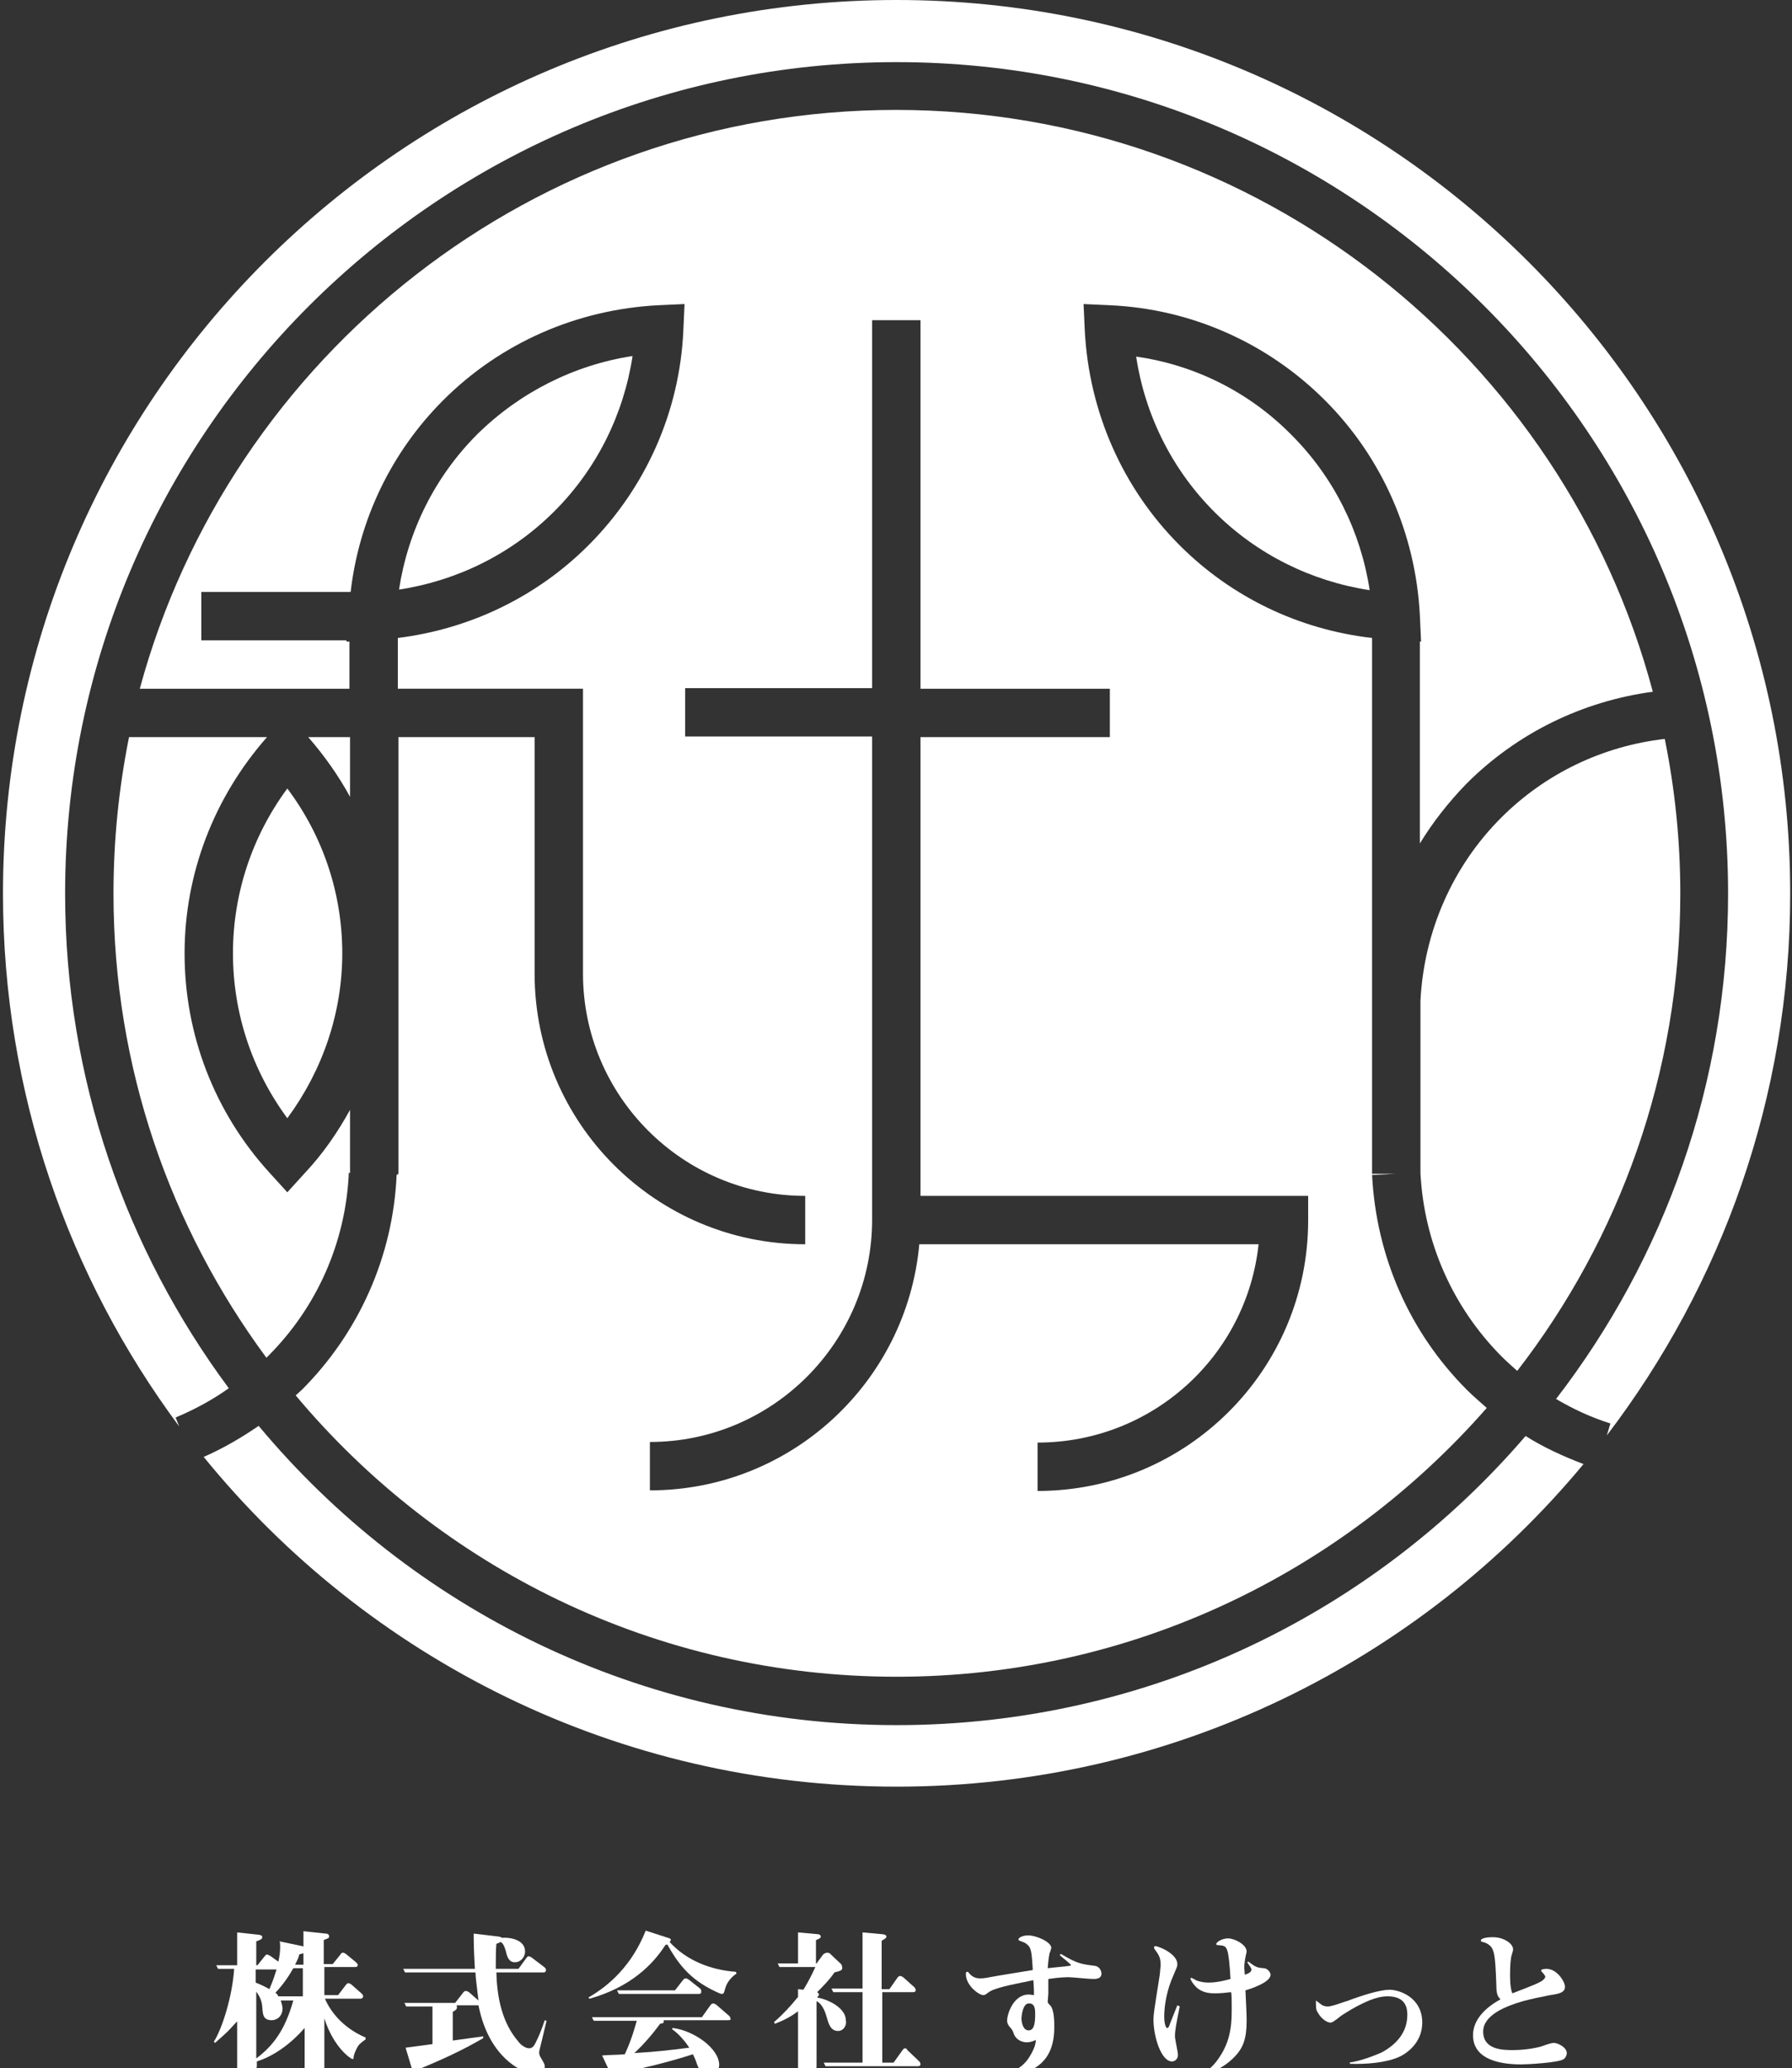 <?xml version="1.0" encoding="utf-8"?>
<!-- Generator: Adobe Illustrator 24.3.0, SVG Export Plug-In . SVG Version: 6.00 Build 0)  -->
<svg version="1.1" id="レイヤー_1" xmlns="http://www.w3.org/2000/svg" xmlns:xlink="http://www.w3.org/1999/xlink" x="0px"
	 y="0px" viewBox="0 0 300 346.2" style="enable-background:new 0 0 300 346.2;" xml:space="preserve">
<rect x="0" y="0" width="300" height="346.2" fill="#333333" stroke="none"/>
<style type="text/css">
	.st0{fill:#FFFFFF;}
</style>
<g>
	<path class="st0" d="M150.1,288.8c-42.9,0-81.3-19.5-106.8-50.1c-2.9,2-6,3.8-9.2,5.2c27.4,33.7,69.2,55.2,116,55.2
		c46.2,0,87.6-21,115-54c-3.4-1.3-6.7-2.8-9.7-4.7C229.9,270.1,192.1,288.8,150.1,288.8z"/>
	<path class="st0" d="M190.2,59.7c1.5,9.8,6,18.9,13.1,26s16.2,11.6,26,13.1c-1.5-9.8-6-18.9-13.1-26
		C209.2,65.7,200.1,61.1,190.2,59.7z"/>
	<path class="st0" d="M278.7,123.7c-10.4,1.2-20,5.8-27.4,13.2c-8.1,8.1-12.9,19-13.5,30.6v28.9c0.6,11.6,5.4,22.4,13.5,30.6
		c0.9,0.9,1.8,1.7,2.7,2.5c17.1-22.1,27.3-49.9,27.3-79.9C281.3,140.7,280.4,132.1,278.7,123.7z"/>
	<path class="st0" d="M38.3,232.4c-17.2-23.2-27.4-51.8-27.4-82.8c0-76.8,62.5-139.2,139.2-139.2c76.8,0,139.2,62.5,139.2,139.2
		c0,31.8-10.7,61.1-28.8,84.6c2.9,1.7,5.9,3.1,9.1,4.1l-0.6,2c19.2-25.2,30.7-56.6,30.7-90.7C299.7,67,232.7,0,150.1,0
		S0.5,67,0.5,149.6c0,33.4,11,64.3,29.5,89.2l-0.6-1.5C32.5,236,35.5,234.4,38.3,232.4z"/>
	<path class="st0" d="M229.7,196.7l4-0.2h-4v-89.7c-12.2-1.4-23.5-6.8-32.2-15.5c-9.6-9.6-15.2-22.4-15.9-36l-0.2-4.4l4.4,0.2
		c13.6,0.6,26.4,6.3,36,15.9s15.2,22.4,15.9,36l0.2,4.4h-0.2v33.8c2.2-3.6,4.8-6.9,7.8-10c8.5-8.5,19.4-13.8,31.2-15.4
		c-14.9-56-66.1-97.4-126.7-97.4c-60.5,0-111.5,41.2-126.6,96.9h35.1v-7.9H58v-0.2H33.7v-8.1h25C60.1,87,65.5,75.7,74.2,67
		c9.6-9.6,22.4-15.2,36-15.9l4.4-0.2l-0.2,4.4c-0.6,13.6-6.3,26.4-15.9,36c-8.6,8.6-19.8,14-31.9,15.5v8.5h31V163
		c0,20.5,16.7,37.2,37.2,37.2v8.1c-25,0-45.3-20.3-45.3-45.3v-39.6H66.7v73.1l-0.3,0.2c-0.6,13.6-6.3,26.4-15.9,36
		c-0.3,0.3-0.7,0.6-1,0.9c24.1,28.8,60.2,47.1,100.6,47.1c39.4,0,74.7-17.5,98.8-45c-1.1-1-2.2-1.9-3.3-3
		C236,223.1,230.4,210.4,229.7,196.7z M219,204.3c0,25-20.3,45.3-45.3,45.3v-8.1c19.2,0,35-14.5,37-33.2h-56.8
		c-2.1,23.1-21.5,41.2-45.1,41.2v-8.1c20.5,0,37.2-16.7,37.2-37.2v-80.9h-31.3v-8.1H146V53.6h8.1v61.7h31.7v8.1h-31.7v76.8H219
		V204.3z"/>
	<path class="st0" d="M39,159.6c0,10,3.2,19.6,9.1,27.6c5.9-8,9.2-17.6,9.2-27.6S54.1,140,48.1,132C42.2,140,39,149.6,39,159.6z"/>
	<path class="st0" d="M58.6,196.4v-10.6c-2.1,3.8-4.5,7.3-7.5,10.5l-3,3.3l-3-3.3c-9.2-10.1-14.2-23.1-14.2-36.7
		c0-13.3,4.9-26.1,13.8-36.2H21.6c-1.7,8.5-2.6,17.2-2.6,26.2c0,29.1,9.5,55.9,25.6,77.7c0.1-0.1,0.2-0.2,0.3-0.3
		c8.2-8.2,13-19.1,13.5-30.7L58.6,196.4z"/>
	<path class="st0" d="M58.6,123.4h-7c2.7,3.1,5.1,6.5,7,10V123.4z"/>
	<path class="st0" d="M79.9,72.7c-7.1,7.1-11.6,16.2-13.1,26c9.8-1.5,18.9-6,26-13.1s11.6-16.2,13.1-26C96.1,61.1,87,65.7,79.9,72.7
		z"/>
</g>
<g>
	<path class="st0" d="M59.9,342.6c-0.3,0.5-0.7,1.4-0.7,1.8c0,0.2,0,0.3-0.2,0.3c-0.2,0-3.1-1.8-4.7-6.8v8.1c0,0.4,0,0.7-0.8,1
		c-0.7,0.3-1.5,0.3-1.6,0.3c-0.9,0-0.9-0.5-0.9-0.8v-7c-1.9,2.2-4.8,4.6-8,5.6v0.8c0,0.9-1.8,1.5-2.3,1.5c-1,0-1-0.4-1-0.9v-8.1
		c-0.1,0.1-0.3,0.3-1.5,1.6c-0.5,0.5-1.4,1.3-2.2,2l-0.2-0.2c1.4-2.2,3.1-7.6,3.4-12.2h-2.7l-0.3-0.6h3.5v-5.5l3.7,0.4
		c0.3,0.1,0.5,0.1,0.5,0.4c0,0.3-0.2,0.4-1,0.7v4h0.2l1.2-1.5c0.1-0.1,0.2-0.3,0.4-0.3c0.2,0,0.2,0.1,0.5,0.2l1.4,1
		c0.2-0.9,0.3-1.6,0.3-2.5c0-0.4,0-0.7-0.1-0.9l3.8,0.8c0.1,0,0.2,0.1,0.2,0.1v-2.6l3.7,0.4c0.3,0,0.6,0.1,0.6,0.5
		c0,0.4-0.7,0.4-0.9,0.6v4h1.5l1.3-1.6c0.1-0.2,0.2-0.3,0.4-0.3c0.1,0,0.2,0,0.5,0.2l1.7,1.4c0.1,0.1,0.3,0.3,0.3,0.4
		c0,0.3-0.2,0.4-0.4,0.4h-5.2v4.7h2.3l1.3-1.7c0.1-0.1,0.2-0.3,0.4-0.3c0.2,0,0.3,0.1,0.5,0.2l1.7,1.5c0.1,0.1,0.3,0.3,0.3,0.5
		c0,0.2-0.2,0.4-0.4,0.4h-6c0.8,1.9,2.8,4.8,6.8,6.5v0.3C60.7,341.8,60.2,342.1,59.9,342.6z M42.8,329.7v2.2c1,0.4,1.6,0.7,2.3,1.1
		c0.7-1.6,1-2.7,1.2-3.3H42.8z M47,334.9c0.2,0.6,0.3,1.1,0.3,1.3c0,1.3-0.9,2-1.8,2c-1.5,0-1.5-1-1.6-2.3c-0.1-1.2-0.6-1.9-1-2.5
		v11.2c2.8-2.1,4.8-4.7,6.2-9.7H47z M50.8,329.5h-1.7c-0.6,1.1-1.8,2.9-3,4.1c0.3,0.2,0.4,0.4,0.5,0.6h4.1V329.5z M50.8,327
		c-0.4,0.1-0.5,0.1-0.7,0.2c-0.1,0.5-0.3,0.9-0.7,1.7h1.4V327z"/>
	<path class="st0" d="M90.3,343.3c-0.1,0.4,0,0.8,0.2,1.1c0.5,0.9,0.7,1.1,0.7,1.6c0,0.9-0.7,1.4-1.3,1.4c-0.9,0-7.8-1.6-9.8-11.7
		c-0.1,0-0.1,0-0.2,0h-3.5c0.1,0.1,0.1,0.2,0.1,0.3c0,0.4-0.2,0.5-0.7,0.8v4.8c0.8-0.1,4.4-0.6,5.1-0.7l0,0.3
		c-3.4,2-7.1,3.7-10.8,5.2c-0.2,0.5-0.3,0.8-0.6,0.8c-0.3,0-0.3-0.3-0.4-0.4l-1.2-4c0.7-0.1,3.9-0.5,4.5-0.6v-6.3H68l-0.3-0.6h8.5
		l1.4-1.8c0.1-0.1,0.2-0.2,0.4-0.2c0.2,0,0.3,0.1,0.5,0.2l1.6,1.4c-0.3-2.5-0.5-4.1-0.5-4.7H67.8l-0.3-0.6h12
		c-0.2-3.4-0.2-4.9-0.2-5.9l4.2,0.5c0.4,0.1,0.4,0.1,0.5,0.2c1.6-0.1,3.9,0.4,3.9,2.3c0,0.9-0.7,1.8-1.7,1.8c-1,0-1.3-0.9-1.5-1.8
		c-0.3-1-0.5-1.4-0.9-1.6c-0.2,0.1-0.3,0.2-0.7,0.3c-0.1,1-0.1,2.3-0.1,4.2h3.8l1.3-1.8c0.1-0.1,0.2-0.3,0.4-0.3
		c0.2,0,0.3,0.1,0.5,0.2l2.1,1.6c0.1,0.1,0.3,0.2,0.3,0.5c0,0.3-0.2,0.4-0.4,0.4h-7.9c0.1,4.3,1,8.5,3.7,11.6c0.2,0.3,1,1.1,1.8,1.1
		c0.5,0,0.8-0.4,1-0.8c0.7-1.4,0.9-1.9,1.6-3.9l0.3,0.1L90.3,343.3z"/>
	<path class="st0" d="M121.4,332.9c-0.2,0.7-0.2,0.9-0.6,0.9c-0.2,0-0.5-0.2-1-0.4c-4.5-2.1-6.4-4.9-8.1-7.9
		c-0.2,0.1-0.2,0.1-0.3,0.1c-2.1,3.3-5.9,7.1-12.7,9l-0.2-0.2c3.5-2,7.3-5.4,9.6-11.2l4,1.3c0.2,0.1,0.2,0.2,0.2,0.2
		c0,0.2-0.1,0.3-0.2,0.4c2.8,3.1,6.9,4.7,11.1,5l0.1,0.3C121.8,331.4,121.5,332.6,121.4,332.9z M121.9,338.2h-10.8
		c0.1,0.5-0.1,0.5-0.6,0.6c-1.3,1.8-2.8,3.5-4.3,4.9c3.6-0.2,6-0.5,9.2-0.9c-0.6-0.9-1.7-2.3-2.9-3.1l0.1-0.2
		c3.5,0.4,7.8,3.4,7.8,6.2c0,0.9-0.7,1.7-1.8,1.7c-1.1,0-1.5-0.8-1.9-1.8c-0.3-0.9-0.5-1.3-0.7-1.7c-4.3,1.4-8.3,2.3-12.8,3.3
		c-0.2,0.3-0.4,0.5-0.6,0.5c-0.2,0-0.3-0.2-0.4-0.6l-1.4-3c1.1-0.1,3-0.1,3.8-0.2c1.2-2.6,1.7-4.6,2-5.6h-7.2l-0.3-0.6h18.4l1.5-2.1
		c0.1-0.1,0.2-0.2,0.4-0.2c0.2,0,0.3,0.1,0.5,0.2l2.2,1.9c0,0,0.2,0.2,0.2,0.5C122.4,338.1,122.2,338.2,121.9,338.2z M116.8,333.8
		h-13.2l-0.3-0.6h9.7l1.4-1.8c0.1-0.1,0.2-0.2,0.4-0.2c0.2,0,0.3,0.1,0.5,0.2l1.9,1.5c0.1,0.1,0.2,0.2,0.2,0.5
		C117.4,333.8,117.2,333.8,116.8,333.8z"/>
	<path class="st0" d="M140.3,340c-1.3,0-1.6-1.3-1.9-2.3c-0.5-1.9-1.3-2.5-1.7-2.7v10.9c0,1.1-1.4,1.5-2.3,1.5
		c-0.8,0-0.8-0.3-0.8-0.9v-9.8c-1.2,0.9-2.3,1.5-3.9,2.1l-0.1-0.3c1.5-1.3,2.7-2.6,4-4.2V333l0.9,0.1c0.9-1.5,1.2-2.1,2-3.8h-6
		l-0.3-0.6h3.4v-5.2l3.3,0.3c0.3,0,0.5,0.2,0.5,0.4c0,0.2-0.1,0.3-0.8,0.6v3.9h0.1l1.1-1.5c0,0,0.3-0.3,0.7-0.3
		c0.2,0,0.5,0.1,0.6,0.3l1.7,1.6c0.1,0.1,0.2,0.4,0.2,0.6c0,0.4-0.1,0.5-1.3,0.8c-0.9,1.3-1.8,2.2-2.9,3.3c0.1,0.1,0.3,0.2,0.3,0.4
		c0,0.2-0.1,0.2-0.3,0.5c2.2,0.4,4.8,1.9,4.8,3.8C141.8,338.9,141.3,340,140.3,340z M153.7,345.9h-15.5l-0.3-0.6h6.5v-11.8h-4.9
		l-0.3-0.6h5.2v-9.4l3.3,0.3c0.2,0,0.7,0.1,0.7,0.4c0,0.3-0.5,0.5-0.8,0.7v8.1h1.3l1.4-2c0.1-0.1,0.2-0.2,0.4-0.2
		c0.2,0,0.3,0.1,0.5,0.2l1.9,1.7c0,0,0.2,0.2,0.2,0.5c0,0.2-0.2,0.3-0.4,0.3h-5.2v11.8h1.9l1.5-2.1c0.1-0.1,0.2-0.3,0.4-0.3
		c0.2,0,0.3,0.1,0.4,0.3l2,1.9c0,0,0.2,0.2,0.2,0.5C154.1,345.8,153.9,345.9,153.7,345.9z"/>
	<path class="st0" d="M167.8,347.4c2-0.6,3.4-1.3,4.5-3c1-1.6,1.1-2.4,1.1-2.9c-0.4,0.2-0.9,0.4-1.5,0.4c-0.9,0-1.9-0.5-2.2-1.5
		c-0.2-0.5-0.2-0.5-0.5-0.9c-0.1-0.1-0.6-0.6-0.6-1.2c0-1.2,1.1-4.4,3.6-4.4c0.4,0,0.7,0.1,0.9,0.1c0-0.6,0-1.1-0.1-2.5
		c-3.9,0.8-6.6,1.3-7.6,2.1c-0.4,0.3-0.5,0.4-0.8,0.4c-0.7,0-2.9-1.6-2.9-3.5c0-0.2,0-0.4,0.2-0.4c0.1,0,0.2,0,0.4,0.3
		c0.6,0.7,1.3,0.8,1.8,0.8c0.1,0,0.7,0,1.6-0.2c1.6-0.3,4.8-0.8,7.2-1.2c-0.2-3.4-0.3-3.8-1.1-4.4c-0.2-0.2-0.6-0.3-1.1-0.5
		c-0.1-0.1-0.2-0.1-0.2-0.2c0-0.4,0.9-0.7,1.6-0.7c1.4,0,3.9,1.1,3.9,2.1c0,0-0.2,0.8-0.3,0.9c0,0.1-0.2,0.9-0.3,2.5
		c0.6-0.1,3.1-0.3,3.6-0.4c0.2,0,0.3-0.1,0.3-0.1c0-0.2-1.6-1.4-1.9-1.7l0.2-0.2c2.7,1.6,3.3,1.7,5.7,2c0.8,0.1,1.1,0.9,1.1,1.3
		c0,0.9-1,0.9-1.4,0.9c-0.7,0-3.5-0.3-4.1-0.3c-0.2,0-1.5,0-3.4,0.3c0,0.8,0,1,0,2.4c0,0.2-0.1,1.3-0.1,1.4c0,0.2,0.1,0.3,0.4,0.6
		c0.7,0.7,0.7,2.8,0.7,3.7c0,4.2-1.8,6-3.6,7c-1.2,0.7-2.9,1.4-4.9,1.6L167.8,347.4z M171,337.9c0,0.5,0.2,2,1.2,2
		c0.9,0,1.1-1.1,1.1-2.7c0-0.7,0-1.9-1.1-1.8C171.2,335.4,171,337.6,171,337.9z"/>
	<path class="st0" d="M197.5,335.9c-0.6,3-0.8,4-0.8,5c0,0.5,0.5,2.6,0.5,3.1c0,0.7-0.5,1.1-1,1.1c-1.8,0-3.1-4.1-3.1-7.1
		c0-1.3,1-6.7,1.1-7.8c0-0.3,0.1-0.9,0.1-1.2c0-1.2-0.2-1.6-1-2.7c-0.1-0.1-0.1-0.2-0.1-0.3c0-0.1,0.1-0.2,0.2-0.2
		c0.6,0,3.7,1.3,3.7,3c0,0.5-0.1,0.5-0.7,2c-1,2.2-1.5,4.8-1.5,6.8c0,0.9,0.2,1.9,0.5,1.9c0.2,0,0.3-0.2,0.5-0.8l1.2-3L197.5,335.9z
		 M201.8,346.8c0.5-0.3,1.5-1,2.6-2.8c1.8-2.9,1.8-5.7,1.8-8c0-1.2,0-2-0.1-2.5c-0.9,0.1-1.7,0.2-2.6,0.2c-0.8,0-2.2,0-3.3-1.1
		c-0.4-0.4-0.9-1.1-0.9-1.4c0,0,0.1-0.1,0.1-0.1c0.1,0,0.7,0.3,0.8,0.4c0.7,0.3,1.5,0.4,2.1,0.4c1.3,0,2.6-0.3,3.7-0.6
		c-0.3-5.2-0.6-5.4-1.4-5.6c-0.2,0-0.8-0.1-0.9-0.1c0,0-0.1-0.1-0.1-0.1c0-0.4,1-1,2-1c1,0,3.1,1,3.1,2.2c0,0.2-0.2,0.8-0.2,1
		c-0.1,0.4-0.2,1.3-0.2,1.7c0,0.2,0.1,1,0.1,1.2c0.8-0.3,1.1-0.5,1.1-0.9c0-0.2-0.1-0.3-0.7-1.2l0.2-0.1c1.2,0.9,1.4,1,2.6,1.1
		c0.5,0,1.1,0.6,1.1,1.1c0,1.3-3.5,2.4-4.2,2.6c0.1,2.3,0.2,3.8,0.2,5.1c0,3-0.6,4.5-1.9,5.9c-1.3,1.4-3.1,2.5-4.9,3V346.8z"/>
	<path class="st0" d="M225.8,345.3c1.9-0.2,4.6-1.3,5.5-1.7c2.4-1.3,4.3-3.3,4.3-6.3c0-0.9-0.1-3.1-3.3-3.1c-2,0-4,1.1-5.2,1.7
		c-1.1,0.6-2.2,1.3-2.5,1.5c-1.4,1.1-1.6,1.2-1.9,1.2c-0.5,0-1.5-0.6-2.1-1.7c-0.3-0.5-0.3-0.7-0.3-2c0,0,0.8,0.6,0.8,0.6
		c0.2,0.2,0.6,0.4,1.2,0.4c0.8,0,3-0.9,3.2-0.9c2.6-1,5.6-1.9,7.1-1.9c1.7,0,5.5,1.3,5.5,5.5c0,3.5-2.8,5.3-4,5.8
		c-2.1,0.9-5.3,1.2-8.1,1.1V345.3z"/>
	<path class="st0" d="M250.5,332.2c-0.2-5.3-0.3-6.2-1.7-6.9c-0.1-0.1-0.9-0.2-0.9-0.4c0-0.5,1.3-0.6,2-0.6c1.9,0,3.4,1.1,3.4,2
		c0,0.2,0,0.3-0.2,0.9c-0.2,0.5-0.3,1.9-0.3,3.2c0,0.7,0,2.6,0.4,3.3c0.7-0.3,4-1.5,4.6-1.9c0.1,0,0.9-0.5,0.9-0.9
		c0-0.1-0.1-0.2-0.3-0.5c0,0-0.4-0.4-0.4-0.5c0-0.2,0.4-0.3,0.9-0.3c1.8,0,3.1,2.2,3.1,3c0,1-1.1,1.2-2.5,1.4c-1.5,0.3-3,0.6-4.5,1
		c-2.8,0.8-6.7,2.3-6.7,5.1c0,3.1,3.4,3.1,5,3.1c2.4,0,4.5-0.5,5-0.7c0.8-0.3,1.5-0.5,1.8-0.5c0.8,0,2.2,0.8,2.2,1.7
		c0,0.2-0.1,0.7-0.5,1c-0.7,0.6-6.1,0.9-7.1,0.9c-3.1,0-8.1-0.6-8.1-4.9c0-2.9,2.6-4.9,4.6-6C250.7,334.2,250.5,333.8,250.5,332.2z"
		/>
</g>
</svg>
